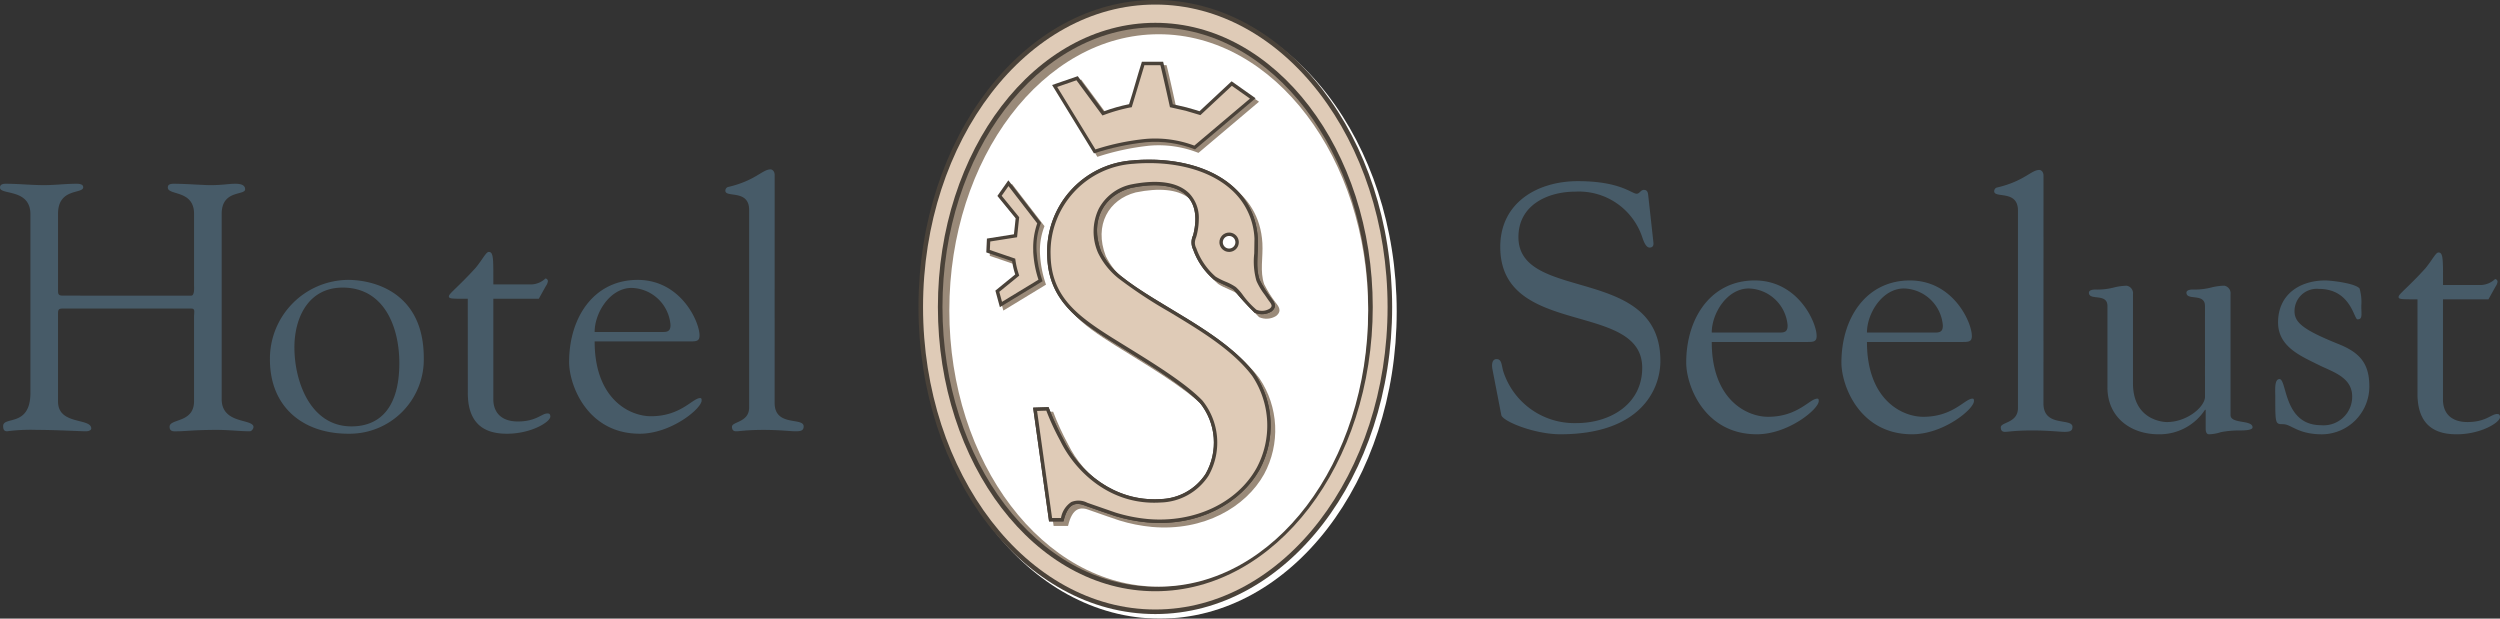 <svg xmlns="http://www.w3.org/2000/svg" xmlns:xlink="http://www.w3.org/1999/xlink" width="291.156" height="72.045" viewBox="0 0 291.156 72.045"><rect x="0" y="0" width="291.156" height="72.045" fill="#333333" stroke="none"/><defs><clipPath id="a"><rect width="291.156" height="72.045" transform="translate(0 0)" fill="none"/></clipPath><clipPath id="b"><path d="M107.5,36.288c0,19.748,12.349,35.757,27.582,35.757s27.58-16.009,27.58-35.757S150.314.532,135.084.532,107.5,16.54,107.5,36.288" fill="none"/></clipPath><clipPath id="c"><path d="M134.552,0C119.318,0,106.97,16.009,106.97,35.757s12.348,35.757,27.582,35.757,27.581-16.009,27.581-35.757S149.784,0,134.552,0Z" fill="none"/></clipPath><clipPath id="e"><path d="M109.229,35.757c0,18.28,11.338,33.1,25.323,33.1s25.322-14.817,25.322-33.1-11.337-33.1-25.322-33.1-25.323,14.817-25.323,33.1" fill="none"/></clipPath><clipPath id="g"><path d="M132.619,19.2a10.652,10.652,0,0,0-10.129,11.03c.084,5.238,3.593,7.609,7.428,10.016,3.18,2,8.07,4.831,10.352,7.2a7.375,7.375,0,0,1,.667,8.275,6.471,6.471,0,0,1-5.294,2.93c-5.335.333-9.457-3.223-11.275-6.955a30.661,30.661,0,0,1-1.719-3.75l-1.8.057,1.857,13.248h1.68c.508-2.15,1.445-2.285,2.614-1.8,1.665.59,2.169.757,3.365,1.164a18.808,18.808,0,0,0,3.809.755c6,.524,10.907-2.293,13.051-6.155a10.788,10.788,0,0,0-.543-11.145c-3.695-4.9-11.178-7.827-15.652-11.441a8.19,8.19,0,0,1-2.248-2.8c-1.4-3.649.351-6.6,3.48-7.418,5.476-1.127,8.4.873,7.229,5.5a1.927,1.927,0,0,0,0,1.69,8.121,8.121,0,0,0,2.382,3.469c.71.476,1.762.772,2.335,1.2a29.667,29.667,0,0,0,2.432,2.668,2.109,2.109,0,0,0,1.974-.136c.82-.644.149-1.271-.032-1.541a13.279,13.279,0,0,1-1.351-2.158c-.522-1.5-.115-3.123-.211-4.8-.344-6.082-6-9.184-12.675-9.184-.568,0-1.147.022-1.729.068" fill="none"/></clipPath><clipPath id="i"><path d="M132.087,18.67A10.653,10.653,0,0,0,121.957,29.7c.085,5.239,3.6,7.61,7.429,10.017,3.18,2,8.07,4.831,10.353,7.2a7.38,7.38,0,0,1,.667,8.276,6.472,6.472,0,0,1-5.293,2.931c-5.337.331-9.459-3.223-11.275-6.955a30.618,30.618,0,0,1-1.721-3.752l-1.8.06,1.857,13.245h1.68c.509-2.149,1.446-2.286,2.614-1.8,1.665.591,2.17.759,3.365,1.165a19.018,19.018,0,0,0,3.809.756c6,.522,10.907-2.294,13.053-6.154a10.81,10.81,0,0,0-.542-11.146c-3.7-4.9-11.181-7.827-15.656-11.44a8.2,8.2,0,0,1-2.246-2.8c-1.4-3.649.351-6.6,3.479-7.418,5.476-1.127,8.4.873,7.228,5.5a1.926,1.926,0,0,0,0,1.688,8.127,8.127,0,0,0,2.384,3.47c.707.477,1.761.772,2.334,1.2a30.577,30.577,0,0,0,2.433,2.668,2.117,2.117,0,0,0,1.972-.137c.821-.646.15-1.271-.03-1.542a13.158,13.158,0,0,1-1.352-2.159c-.522-1.5-.115-3.122-.209-4.794-.345-6.084-6-9.185-12.678-9.185-.569,0-1.147.023-1.728.068" fill="none"/></clipPath><clipPath id="k"><path d="M142.016,28.214a1.129,1.129,0,1,0,1.128-1.131,1.128,1.128,0,0,0-1.128,1.131" fill="none"/></clipPath><clipPath id="m"><path d="M132.987,7.191c-.527,1.648-.959,3.3-1.491,4.941a20.237,20.237,0,0,0-2.952.838c-1-1.368-3.026-4.1-3.026-4.1L122.529,9.9l4.876,7.963a29.288,29.288,0,0,1,6.065-1.3,12.594,12.594,0,0,1,5.705.839l7.053-5.959-2.793-1.975L139.7,12.952s-.939-.3-1.523-.449-1.59-.361-1.59-.361-.714-3.337-1.125-4.951Z" fill="none"/></clipPath><clipPath id="o"><path d="M116.157,22.819l2.126,2.6s-.057.551-.1.966-.1.9-.1.9l-3.143.5-.074,1.612,3.008,1.026a8.744,8.744,0,0,0,.361,1.538l-2.31,1.884.524,1.927,4.968-3.02a12.892,12.892,0,0,1-.69-3.429,7.753,7.753,0,0,1,.514-3.382L117.434,21Z" fill="none"/></clipPath></defs><g transform="translate(0 0)"><g clip-path="url(#a)"><path d="M3.543,45.749c0,4.032-3.177,2.688-3.177,3.868,0,.407.123.612.448.612a21.242,21.242,0,0,1,3.5-.164c2.159,0,5.131.164,5.661.164.366,0,.651-.122.651-.326,0-1.262-3.869-.369-3.869-3.135V36.628c0-.448,0-.692.49-.692H22.275c.488,0,.325.366.325,1.016v9.774c0,2.566-2.85,2-2.85,2.973,0,.652.61.53.977.53.774,0,1.914-.164,4.52-.164,1.466,0,2.729.164,3.828.164.285,0,.448-.369.448-.491,0-1.015-3.706-.286-3.706-3.256V24.9c0-2.81,2.729-2.117,2.729-2.849,0-.244-.082-.651-1.14-.651-.815,0-1.426.162-2.932.162-.774,0-2.892-.162-4.236-.162-.611,0-.692.2-.692.448,0,.935,3.054.242,3.054,3.052v8.348c0,.164.082,1.182-.325,1.182H7.37c-.611,0-.611-.162-.611-.733V24.9c0-3.052,2.932-2.279,2.932-3.093,0-.163-.081-.407-.773-.407-1.262,0-2.525.162-3.787.162-1.507,0-2.973-.162-4.48-.162-.325,0-.651.08-.651.448,0,.894,3.5.08,3.543,3.052Z" fill="#475b68"/><path d="M40.554,50.512a8.643,8.643,0,0,0,8.8-8.836c0-7.573-5.742-9.08-8.836-9.08a9.183,9.183,0,0,0-9.081,9.284c0,5.5,3.827,8.632,9.121,8.632m.367-.855c-4.765,0-6.638-5.211-6.638-9.2,0-3.461,1.629-6.963,5.62-6.963,4.845,0,6.6,4.6,6.6,8.795,0,5.05-2.158,7.369-5.578,7.369" fill="#475b68" fill-rule="evenodd"/><path d="M54.483,45.788c0,4.194,2.688,4.725,4.561,4.725,2.85,0,5.049-1.386,5.049-1.995,0-.326-.163-.368-.326-.368-.692,0-1.3.937-3.461.937-1.629,0-2.769-.774-2.851-2.444V34.795h5.294l.815-1.466a1.334,1.334,0,0,0,.244-.57.31.31,0,0,0-.285-.325,2.528,2.528,0,0,1-1.588.691h-4.48c0-2.932.041-3.786-.529-3.786-.326,0-.733.895-1.547,1.872-2.077,2.281-3.1,2.973-3.1,3.3,0,.284.285.284,2.2.284Z" fill="#475b68"/><path d="M80.085,39.762c.936,0,1.384.042,1.384-.691,0-1.629-2.2-6.474-7.208-6.474-5.089,0-7.981,4.355-7.981,9.569,0,2.687,2.118,8.346,8.226,8.346,3.664,0,7.207-2.931,7.207-3.869,0-.122,0-.283-.163-.283-.9,0-2.239,2.116-5.742,2.116-2.483,0-6.555-2-6.555-8.714Zm-10.832-1.1c0-2.239,1.791-5.131,4.316-5.131a4.675,4.675,0,0,1,4.52,4.319c0,.608-.244.812-.814.812Z" fill="#475b68" fill-rule="evenodd"/><path d="M90.219,20.38c0-.407-.244-.652-.489-.652-.936,0-1.75,1.3-4.886,2.037a.442.442,0,0,0-.366.447c0,.856,2.769-.2,2.769,2.24V47.459c0,1.75-2,1.629-2,2.239,0,.368.163.532.489.532.407,0,1.181-.164,3.176-.164,1.914,0,3.176.164,3.746.164.611,0,.937-.082.937-.573,0-1.1-3.38.082-3.38-2.727Z" fill="#475b68"/><path d="M174.846,48.339c.161.731,3.868,2.237,6.882,2.237,9.243,0,11.645-5.128,11.645-8.549,0-11.24-16.533-6.76-16.533-14.416,0-3.746,3.421-5.293,6.639-5.293a7.776,7.776,0,0,1,7.777,5.293c.122.367.406,1.222.857,1.222.406,0,.488-.285.446-.611l-.609-5.537c-.042-.449-.246-.571-.489-.571-.409,0-.49.448-.856.448-.57,0-1.913-1.465-6.841-1.465-4.684,0-9.04,2.483-9.04,7.654,0,10.627,16.532,6.231,16.532,14.088,0,4.277-3.786,6.436-7.655,6.436a8.7,8.7,0,0,1-8.553-6.11c-.2-.855-.2-1.342-.772-1.342-.407,0-.613.448-.448,1.263Z" fill="#475b68"/><path d="M210.187,39.827c.935,0,1.383.042,1.383-.691,0-1.629-2.2-6.474-7.208-6.474-5.089,0-7.981,4.355-7.981,9.569,0,2.687,2.118,8.346,8.226,8.346,3.664,0,7.208-2.931,7.208-3.869,0-.122,0-.283-.164-.283-.9,0-2.238,2.116-5.742,2.116-2.482,0-6.555-1.995-6.555-8.714Zm-10.833-1.1c0-2.239,1.791-5.131,4.317-5.131a4.675,4.675,0,0,1,4.519,4.319c0,.608-.243.812-.814.812Z" fill="#475b68" fill-rule="evenodd"/><path d="M228.264,39.827c.935,0,1.383.042,1.383-.691,0-1.629-2.2-6.474-7.208-6.474-5.089,0-7.982,4.355-7.982,9.569,0,2.687,2.119,8.346,8.227,8.346,3.665,0,7.208-2.931,7.208-3.869,0-.122,0-.283-.164-.283-.9,0-2.24,2.116-5.742,2.116-2.484,0-6.555-1.995-6.555-8.714Zm-10.833-1.1c0-2.239,1.791-5.131,4.314-5.131a4.677,4.677,0,0,1,4.524,4.319c0,.608-.245.812-.818.812Z" fill="#475b68" fill-rule="evenodd"/><path d="M237.99,20.444c0-.407-.244-.652-.489-.652-.937,0-1.75,1.3-4.886,2.037a.442.442,0,0,0-.366.447c0,.856,2.767-.2,2.767,2.24V47.523c0,1.75-2,1.629-2,2.239,0,.368.163.532.49.532.407,0,1.179-.164,3.174-.164,1.914,0,3.178.164,3.747.164.612,0,.938-.082.938-.573,0-1.1-3.38.082-3.38-2.727Z" fill="#475b68"/><path d="M256.8,46.261c-.08,1.181-2.116,2.892-4.436,2.892-.532,0-3.993-.287-3.952-4.6v-10.3a.885.885,0,0,0-.733-.977,6.675,6.675,0,0,0-1.467.2,7.62,7.62,0,0,1-2.2.244c-.205,0-.733.041-.733.367,0,.977,2.158,0,2.158,1.547v9.488c0,3.461,2.688,5.454,5.944,5.454a6.306,6.306,0,0,0,5.416-2.848h.083v2.24c0,.162.039.608.366.608a4.458,4.458,0,0,0,1.384-.243,10.965,10.965,0,0,1,2.2-.2c.653,0,1.507-.041,1.507-.366,0-.9-2.564-.368-2.564-1.425V34.249a.886.886,0,0,0-.735-.977,6.664,6.664,0,0,0-1.466.2,7.634,7.634,0,0,1-2.2.244c-.2,0-.733.041-.733.367,0,.977,2.157,0,2.157,1.547Z" fill="#475b68"/><path d="M270.236,42.6c1.63.772,3.705,1.424,3.705,3.582a3.327,3.327,0,0,1-3.624,3.339c-4.4,0-3.95-5.372-4.844-5.372-.612,0-.489,1.3-.489,1.994,0,3.218,0,3.257.895,3.257.977,0,1.711,1.181,4.56,1.181a5.569,5.569,0,0,0,5.5-5.58c0-2.605-1.057-3.868-3.38-4.845-4.275-1.711-5.333-2.562-5.333-3.909a2.59,2.59,0,0,1,2.849-2.6c3.706,0,4.073,3.544,4.481,3.544.61,0,.448-.489.448-1.589A5.639,5.639,0,0,0,274.8,33.6c-.488-.61-3.3-.937-3.99-.937-2.971,0-5.5,1.629-5.5,4.886,0,2.892,2.727,3.95,4.927,5.049" fill="#475b68"/><path d="M281.545,45.853c0,4.194,2.687,4.725,4.56,4.725,2.851,0,5.051-1.386,5.051-1.995,0-.326-.164-.368-.327-.368-.693,0-1.3.937-3.461.937-1.63,0-2.769-.774-2.851-2.444V34.86h5.294l.814-1.466a1.337,1.337,0,0,0,.245-.57.31.31,0,0,0-.284-.325A2.543,2.543,0,0,1,289,33.19h-4.48c0-2.932.041-3.786-.529-3.786-.325,0-.733.9-1.546,1.872-2.079,2.281-3.1,2.973-3.1,3.3,0,.284.286.284,2.2.284Z" fill="#475b68"/><path d="M107.5,36.288c0,19.748,12.349,35.757,27.582,35.757s27.58-16.009,27.58-35.757S150.313.532,135.084.532,107.5,16.54,107.5,36.288" fill="#4a4239"/></g><g clip-path="url(#b)"><rect width="55.162" height="71.513" transform="translate(107.502 0.532)" fill="#fff"/></g><g clip-path="url(#c)"><rect width="55.163" height="71.514" transform="translate(106.97 0)" fill="#4a4239"/></g><g clip-path="url(#a)"><path d="M107.5,35.76c0,19.423,12.139,35.224,27.054,35.223s27.05-15.807,27.047-35.229S149.463.529,134.548.532,107.5,16.337,107.5,35.76" fill="#dfcbb7"/></g><g clip-path="url(#e)"><rect width="50.645" height="66.194" transform="translate(109.229 2.659)" fill="#4a4239"/></g><g clip-path="url(#a)"><path d="M109.762,35.757c0,17.956,11.121,32.566,24.79,32.566s24.789-14.61,24.789-32.566S148.222,3.19,134.552,3.19s-24.79,14.61-24.79,32.567" fill="#9a8a79"/><path d="M110.56,36.156c0,17.736,10.942,32.166,24.391,32.166s24.389-14.43,24.389-32.166S148.4,3.988,134.951,3.988,110.56,18.418,110.56,36.156" fill="#fff"/></g><g clip-path="url(#g)"><rect width="28.585" height="42.765" transform="translate(120.852 19.134)" fill="#9a8a79"/></g><g clip-path="url(#a)"><path d="M132.087,18.67A10.653,10.653,0,0,0,121.957,29.7c.085,5.239,3.6,7.61,7.429,10.017,3.18,2,8.07,4.831,10.353,7.2a7.38,7.38,0,0,1,.667,8.276,6.472,6.472,0,0,1-5.294,2.931c-5.335.331-9.457-3.224-11.274-6.955a30.4,30.4,0,0,1-1.72-3.752l-1.8.06,1.857,13.245h1.68c.509-2.15,1.446-2.286,2.614-1.8,1.665.592,2.17.759,3.365,1.165a18.962,18.962,0,0,0,3.809.756c6,.521,10.907-2.294,13.053-6.154a10.808,10.808,0,0,0-.543-11.146c-3.7-4.9-11.18-7.827-15.655-11.44a8.2,8.2,0,0,1-2.246-2.8c-1.4-3.649.352-6.6,3.479-7.418,5.476-1.127,8.4.873,7.228,5.5a1.926,1.926,0,0,0,0,1.688,8.125,8.125,0,0,0,2.384,3.47c.708.477,1.762.772,2.334,1.2a30.142,30.142,0,0,0,2.433,2.667,2.111,2.111,0,0,0,1.972-.137c.821-.644.15-1.27-.03-1.541a13.158,13.158,0,0,1-1.352-2.159c-.522-1.5-.115-3.122-.209-4.8-.344-6.083-6-9.184-12.678-9.184-.569,0-1.147.023-1.728.068" fill="#4a4239"/></g><g clip-path="url(#i)"><rect width="28.585" height="42.761" transform="translate(120.32 18.602)" fill="#4a4239"/></g><g clip-path="url(#a)"><path d="M132.117,19.068h0a10.3,10.3,0,0,0-9.761,10.624c.078,4.819,3.051,7.055,7.24,9.687l1.634,1.011c3.048,1.881,6.843,4.222,8.8,6.252a7.81,7.81,0,0,1,.715,8.769,6.872,6.872,0,0,1-5.606,3.113c-5.846.364-9.932-3.64-11.656-7.179a29.316,29.316,0,0,1-1.626-3.518c-.282.008-.676.02-1.076.035.112.8,1.658,11.833,1.746,12.463h1.038a2.8,2.8,0,0,1,1.2-1.859,2.217,2.217,0,0,1,1.862.086l2.877,1,.463.158a18.385,18.385,0,0,0,3.715.736c5.424.474,10.4-1.863,12.669-5.952a10.426,10.426,0,0,0-.513-10.711c-2.281-3.022-6.042-5.283-9.68-7.473a53.156,53.156,0,0,1-5.906-3.9,8.633,8.633,0,0,1-2.369-2.961,6.167,6.167,0,0,1,.077-5.13,5.614,5.614,0,0,1,3.676-2.817c3.226-.664,5.613-.29,6.921,1.077a4.121,4.121,0,0,1,1.059,2.948,7.99,7.99,0,0,1-.267,1.963l-.064.2a1.657,1.657,0,0,0-.125.585,1.362,1.362,0,0,0,.159.622,7.831,7.831,0,0,0,2.251,3.318,7.771,7.771,0,0,0,1.136.577,6.333,6.333,0,0,1,1.214.636,5.57,5.57,0,0,1,.834.942,9.685,9.685,0,0,0,1.57,1.7,1.715,1.715,0,0,0,1.542-.121c.326-.258.281-.433-.037-.849l-.105-.14-.431-.628a7.747,7.747,0,0,1-.965-1.62,8.306,8.306,0,0,1-.256-3.2l.025-1.707a8.061,8.061,0,0,0-2.809-5.816c-2.533-2.214-6.6-3.28-11.168-2.925" fill="#dfcbb7" fill-rule="evenodd"/></g><g clip-path="url(#k)"><rect width="2.259" height="2.26" transform="translate(142.016 27.083)" fill="#4a4239"/></g><g clip-path="url(#a)"><path d="M143.145,27.482a.731.731,0,1,0,.731.731.731.731,0,0,0-.731-.731" fill="#fff" fill-rule="evenodd"/><path d="M135.861,7.589c.412,1.615,1.126,4.952,1.126,4.952s1.007.209,1.591.36,1.522.45,1.522.45l3.734-3.478,2.793,1.974-7.053,5.959a12.543,12.543,0,0,0-5.705-.84,29.262,29.262,0,0,0-6.066,1.3L122.926,10.3l2.99-1.036s2.031,2.733,3.026,4.1a20.322,20.322,0,0,1,2.953-.838c.53-1.645.963-3.291,1.49-4.941Z" fill="#9a8a79"/></g><g clip-path="url(#m)"><rect width="23.7" height="10.676" transform="translate(122.529 7.191)" fill="#4a4239"/></g><g clip-path="url(#a)"><path d="M133.283,7.589c-.13.433-1.478,4.9-1.478,4.9l-.234.037a19.662,19.662,0,0,0-2.9.823l-.277.1-3.027-4.1-2.244.778c.449.73,4.167,6.8,4.455,7.274a27.723,27.723,0,0,1,5.869-1.224,13.047,13.047,0,0,1,5.647.78c.327-.275,5.8-4.9,6.48-5.474-.541-.381-1.747-1.232-2.109-1.489-.415.388-3.662,3.413-3.662,3.413l-1.729-.511-1.819-.411s-.7-3.221-1.109-4.888Z" fill="#dfcbb7" fill-rule="evenodd"/><path d="M115.341,28.181l3.143-.495s.051-.484.1-.9.1-.965.1-.965l-2.128-2.6,1.278-1.821,3.81,4.94a7.8,7.8,0,0,0-.513,3.383,12.9,12.9,0,0,0,.689,3.428l-4.968,3.02-.525-1.926,2.313-1.885a8.476,8.476,0,0,1-.362-1.537l-3.009-1.027Z" fill="#9a8a79" fill-rule="evenodd"/></g><g clip-path="url(#o)"><rect width="6.551" height="14.771" transform="translate(114.869 20.999)" fill="#4a4239"/></g><g clip-path="url(#a)"><path d="M116.656,22.8c.317.387,2.041,2.5,2.041,2.5l-.248,2.332-3.123.494c-.014.318-.032.689-.045.988l2.954,1.008.036.238a8.25,8.25,0,0,0,.349,1.48l.08.258-2.32,1.891c.072.263.193.71.317,1.163l4.244-2.578a12.387,12.387,0,0,1-.61-3.248c0-.088,0-.173,0-.259a8.637,8.637,0,0,1,.466-3.056c-.225-.292-2.816-3.652-3.348-4.34l-.792,1.13" fill="#dfcbb7" fill-rule="evenodd"/></g></g></svg>